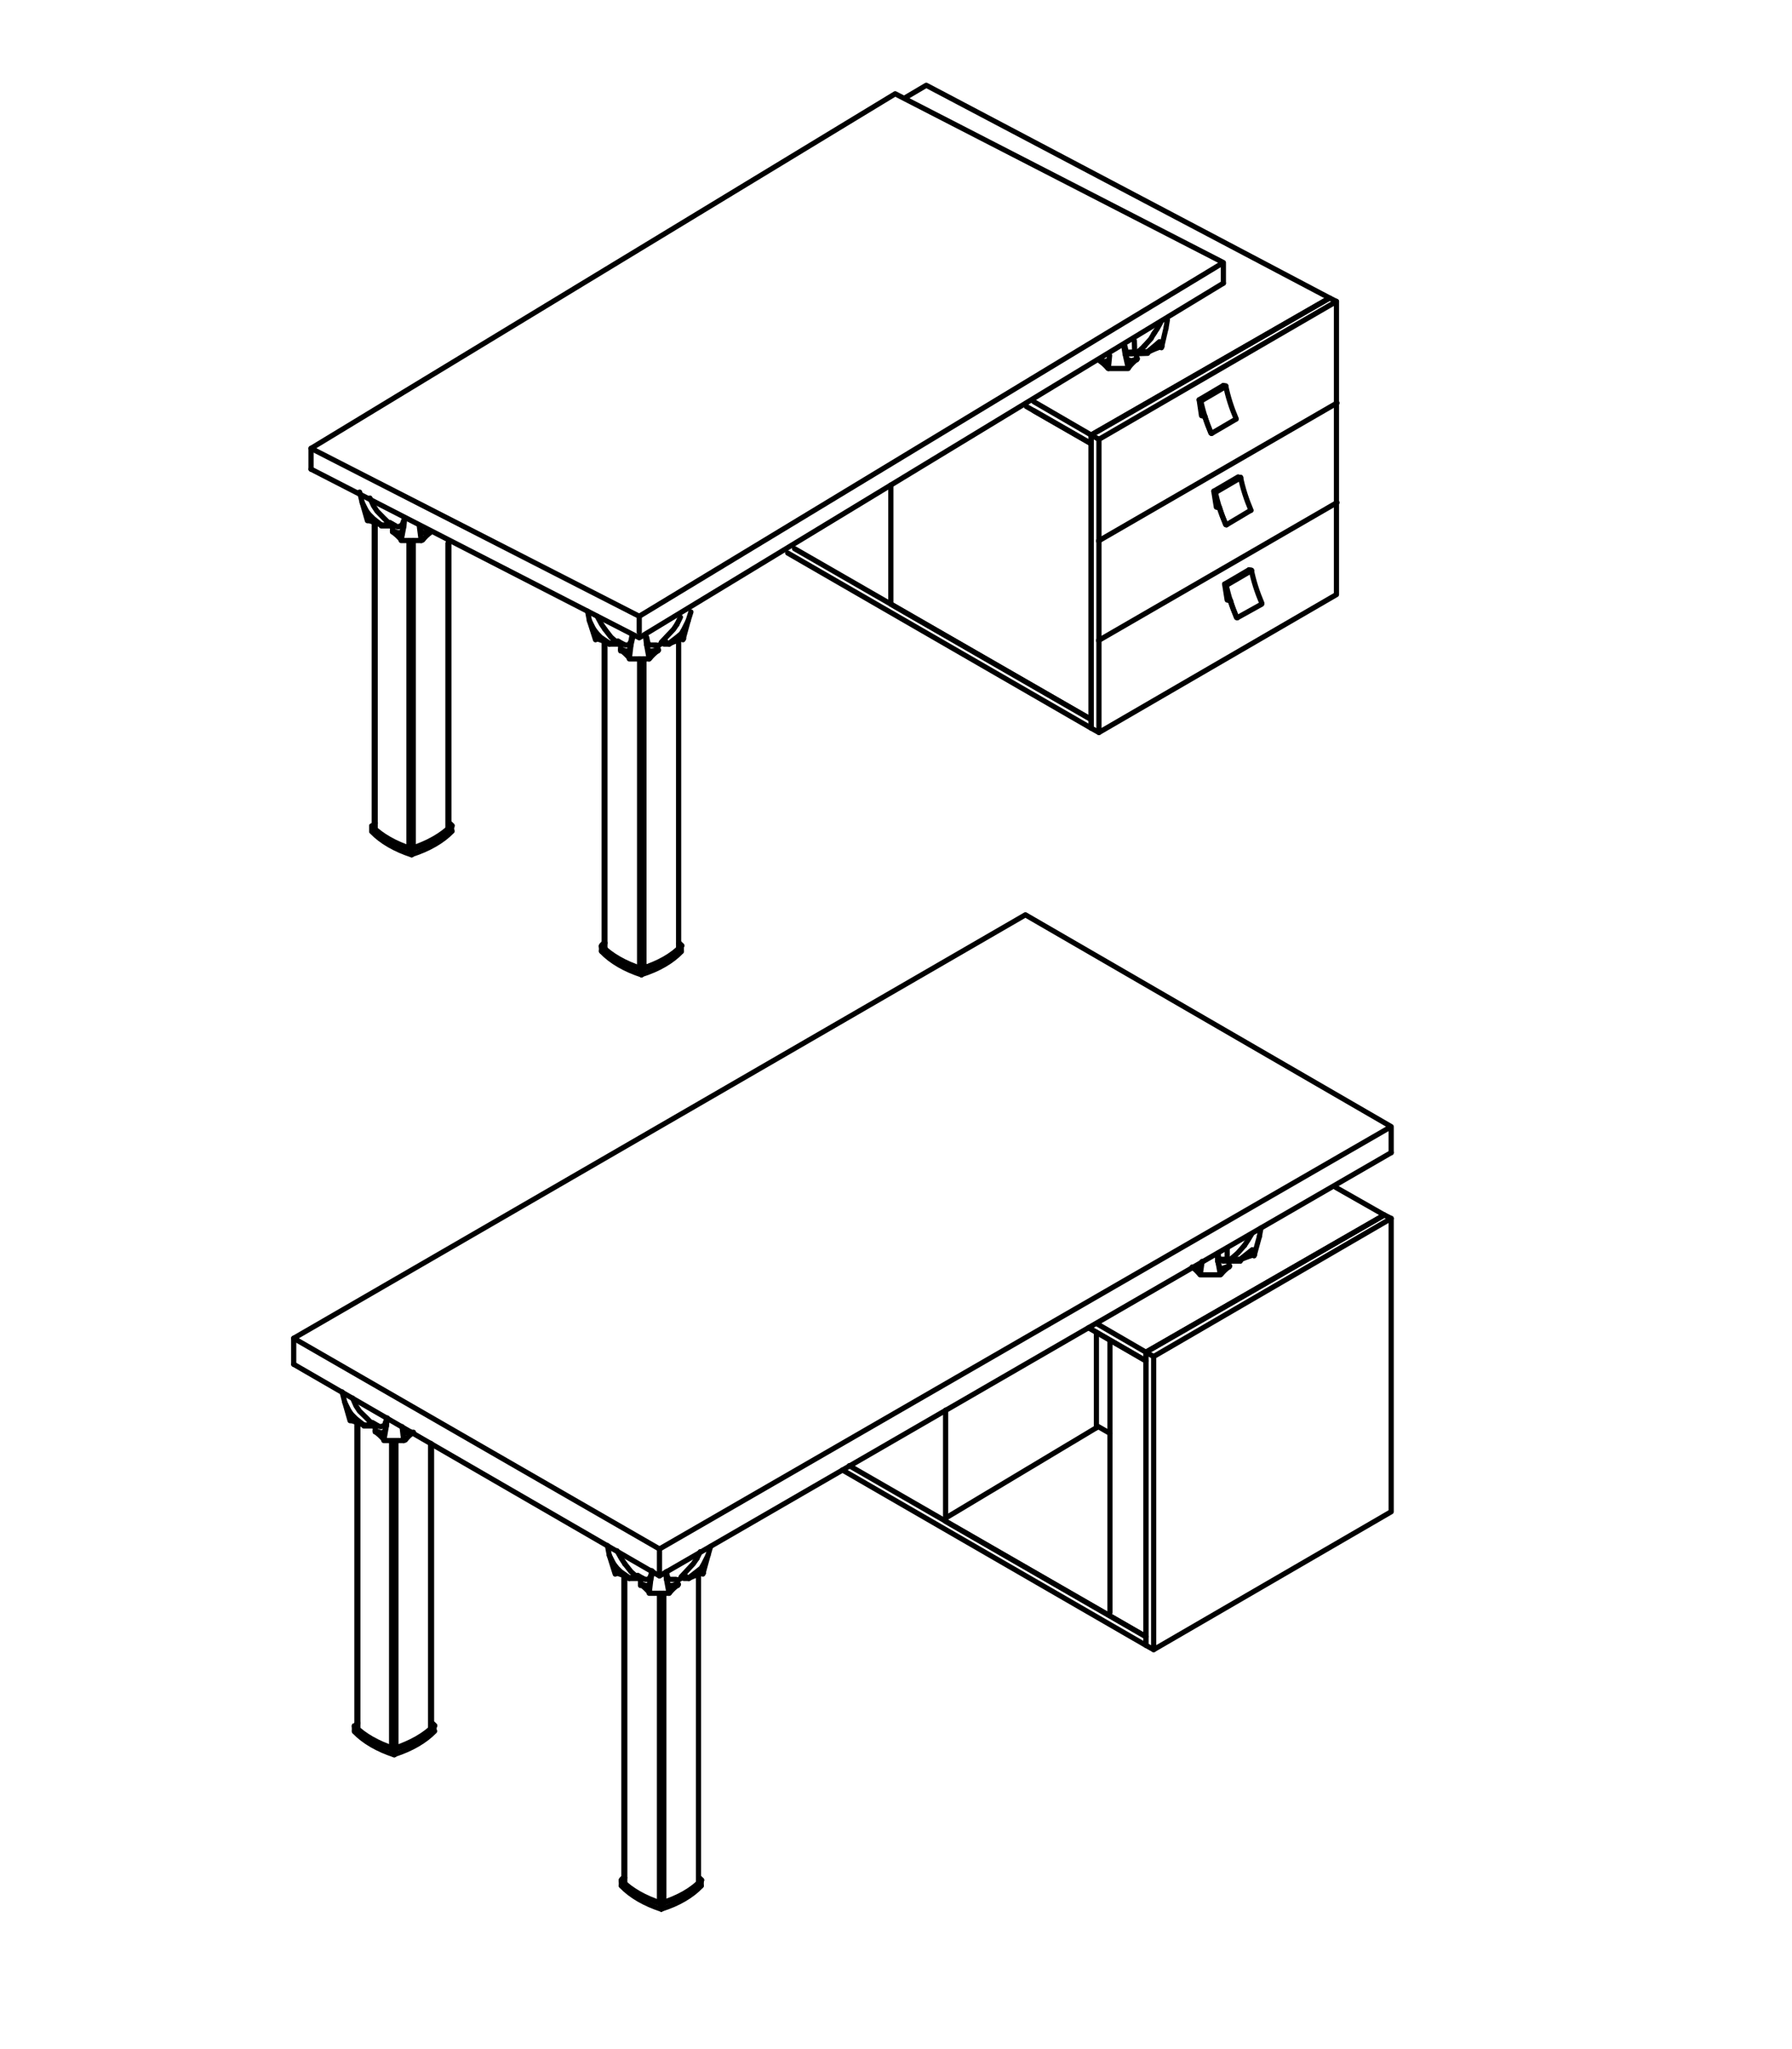 <?xml version="1.0" encoding="utf-8"?>
<!-- Generator: Adobe Illustrator 23.1.0, SVG Export Plug-In . SVG Version: 6.00 Build 0)  -->
<svg version="1.1" id="Layer_1" xmlns="http://www.w3.org/2000/svg" xmlns:xlink="http://www.w3.org/1999/xlink" x="0px" y="0px"
	 viewBox="0 0 99.21 113.39" style="enable-background:new 0 0 99.21 113.39;" xml:space="preserve">
<style type="text/css">
	.st0{fill:none;stroke:#000000;stroke-width:0.288;stroke-linecap:round;stroke-linejoin:round;stroke-miterlimit:10;}
</style>
<g>
	<line class="st0" x1="37.05" y1="35.64" x2="37.05" y2="35.59"/>
	<path class="st0" d="M37.85,35.33c-0.28,0.08-0.54,0.17-0.77,0.28"/>
	<polyline class="st0" points="37.05,35.59 37.48,35.26 37.72,35.06 37.86,34.82 38.1,34.34 37.81,35.4 	"/>
	<polyline class="st0" points="35.94,36.46 35.8,35.69 35.89,35.98 35.99,36.02 36.13,36.02 36.42,35.93 	"/>
	<path class="st0" d="M36.46,35.97c-0.19,0.14-0.35,0.29-0.48,0.45"/>
	<line class="st0" x1="36.42" y1="35.93" x2="36.42" y2="36.02"/>
	<line class="st0" x1="35.8" y1="35.69" x2="35.75" y2="35.3"/>
	<polyline class="st0" points="35.03,35.26 34.93,35.69 34.84,36.46 35.94,36.46 	"/>
	<polyline class="st0" points="35.8,35.26 35.85,35.5 35.89,35.64 	"/>
	<line class="st0" x1="38.1" y1="34.34" x2="38.25" y2="33.86"/>
	<polyline class="st0" points="32.97,35.4 32.63,34.34 32.53,33.82 	"/>
	<line class="st0" x1="32.63" y1="34.34" x2="32.87" y2="34.82"/>
	<path class="st0" d="M33.75,35.61c-0.24-0.11-0.5-0.21-0.77-0.28"/>
	<polyline class="st0" points="32.87,34.82 33.06,35.06 33.25,35.26 33.73,35.59 33.73,35.64 	"/>
	<polyline class="st0" points="34.36,36.02 34.36,35.93 34.65,36.02 34.79,36.02 34.84,35.98 34.93,35.69 	"/>
	<path class="st0" d="M34.85,36.42c-0.13-0.16-0.29-0.31-0.48-0.45"/>
	<polyline class="st0" points="34.36,35.93 34.36,35.64 34.65,35.69 34.79,35.69 34.84,35.64 34.93,35.5 	"/>
	<polyline class="st0" points="35.89,35.64 35.99,35.69 36.09,35.69 36.33,35.69 	"/>
	<line class="st0" x1="34.93" y1="35.5" x2="34.98" y2="35.21"/>
	<line class="st0" x1="36.42" y1="35.78" x2="36.42" y2="35.93"/>
	<polyline class="st0" points="33.49,34.82 33.3,34.54 33.06,34.1 	"/>
	<polyline class="st0" points="33.73,35.59 34.21,35.59 33.83,35.26 33.49,34.82 	"/>
	<line class="st0" x1="33.73" y1="35.64" x2="34.26" y2="35.64"/>
	<path class="st0" d="M34.24,35.57c0.02,0.01,0.03,0.01,0.05,0.02"/>
	<polyline class="st0" points="37.48,34.54 37.29,34.82 36.61,35.54 	"/>
	<line class="st0" x1="36.76" y1="35.59" x2="37.05" y2="35.59"/>
	<line class="st0" x1="37.05" y1="35.64" x2="36.76" y2="35.64"/>
	<line class="st0" x1="37.67" y1="34.15" x2="37.48" y2="34.54"/>
	<path class="st0" d="M70.1,16.44"/>
	<path class="st0" d="M70.13,16.36"/>
	<path class="st0" d="M71.16,15.09"/>
	<path class="st0" d="M71.25,14.61"/>
	<path class="st0" d="M71.16,15.09"/>
	<path class="st0" d="M70.73,14.95"/>
	<path class="st0" d="M67.44,16.77"/>
	<path class="st0" d="M70.1,16.44"/>
	<polyline class="st0" points="73.99,16.68 73.99,32.9 60.84,40.53 60.84,24.31 73.99,16.68 	"/>
	<polyline class="st0" points="60.84,40.53 60.41,40.29 60.41,24.07 60.84,24.31 	"/>
	<polyline class="st0" points="73.99,16.68 73.61,16.49 60.41,24.07 	"/>
	<path class="st0" d="M24.85,40.47"/>
	<path class="st0" d="M33.83,35.29"/>
	<polyline class="st0" points="57.24,22.73 60.41,24.55 60.41,24.07 73.61,16.49 	"/>
	<line class="st0" x1="57.24" y1="22.23" x2="60.41" y2="24.07"/>
	<line class="st0" x1="73.61" y1="16.49" x2="51.36" y2="4.76"/>
	<polyline class="st0" points="43.61,30.6 60.41,40.29 60.41,39.81 43.99,30.36 	"/>
	<polyline class="st0" points="67.73,15.67 67.73,14.53 49.56,5.19 17.22,24.81 35.39,34.1 67.73,14.53 	"/>
	<line class="st0" x1="17.22" y1="25.96" x2="17.22" y2="24.81"/>
	<polyline class="st0" points="67.73,15.67 35.39,35.29 17.22,25.96 	"/>
	<line class="st0" x1="35.39" y1="34.98" x2="35.39" y2="34.1"/>
	<line class="st0" x1="24.8" y1="30.06" x2="24.8" y2="45.9"/>
	<line class="st0" x1="22.88" y1="29.91" x2="22.88" y2="46.95"/>
	<path class="st0" d="M21.58,28.91c0.1,0.06,0.2,0.12,0.3,0.17"/>
	<line class="st0" x1="22.64" y1="29.91" x2="22.64" y2="46.95"/>
	<line class="st0" x1="20.77" y1="28.95" x2="20.77" y2="45.9"/>
	<line class="st0" x1="33.49" y1="35.54" x2="33.49" y2="52.54"/>
	<line class="st0" x1="35.41" y1="36.46" x2="35.41" y2="53.59"/>
	<path class="st0" d="M34.21,35.47c0.1,0.06,0.19,0.12,0.3,0.17"/>
	<line class="st0" x1="35.65" y1="36.46" x2="35.65" y2="53.59"/>
	<path class="st0" d="M36.38,35.75c0.16-0.09,0.32-0.17,0.47-0.27"/>
	<line class="st0" x1="24.85" y1="45.85" x2="24.85" y2="30.11"/>
	<line class="st0" x1="20.72" y1="45.85" x2="20.72" y2="28.95"/>
	<line class="st0" x1="33.45" y1="35.54" x2="33.45" y2="52.49"/>
	<line class="st0" x1="37.57" y1="35.45" x2="37.57" y2="52.49"/>
	<line class="st0" x1="20.58" y1="45.71" x2="20.58" y2="45.99"/>
	<line class="st0" x1="20.58" y1="45.71" x2="20.58" y2="45.71"/>
	<line class="st0" x1="20.58" y1="45.99" x2="20.58" y2="45.99"/>
	<line class="st0" x1="20.58" y1="45.75" x2="20.58" y2="45.71"/>
	<line class="st0" x1="22.79" y1="47" x2="22.79" y2="47.29"/>
	<line class="st0" x1="22.79" y1="47" x2="22.79" y2="47"/>
	<line class="st0" x1="22.79" y1="47.29" x2="22.79" y2="47.29"/>
	<line class="st0" x1="22.79" y1="47" x2="22.79" y2="47"/>
	<path class="st0" d="M20.59,45.71c0.52,0.53,1.28,0.96,2.2,1.26"/>
	<path class="st0" d="M20.59,46.02c0.52,0.54,1.28,0.98,2.2,1.28"/>
	<path class="st0" d="M20.59,45.73c0.52,0.54,1.28,0.98,2.2,1.28"/>
	<polyline class="st0" points="25,45.75 25,45.71 25,45.99 	"/>
	<line class="st0" x1="25" y1="45.99" x2="25" y2="45.99"/>
	<line class="st0" x1="25" y1="45.71" x2="25" y2="45.71"/>
	<path class="st0" d="M22.8,46.94c0.91-0.3,1.67-0.73,2.19-1.26"/>
	<path class="st0" d="M22.83,47.27c0.92-0.3,1.68-0.74,2.2-1.28"/>
	<path class="st0" d="M22.83,46.98c0.92-0.3,1.68-0.74,2.2-1.28"/>
	<path class="st0" d="M24.99,45.68c-0.04-0.04-0.09-0.08-0.13-0.12"/>
	<path class="st0" d="M25.03,45.68c-0.05-0.05-0.1-0.1-0.16-0.15"/>
	<path class="st0" d="M20.75,45.59c-0.04,0.04-0.08,0.08-0.12,0.12"/>
	<path class="st0" d="M20.78,45.54c-0.05,0.05-0.1,0.1-0.15,0.15"/>
	<polyline class="st0" points="19.91,27.23 20.05,27.8 20.34,28.81 	"/>
	<polyline class="st0" points="23.7,29.43 23.46,29.48 23.36,29.48 23.32,29.39 23.22,29.15 23.32,29.91 	"/>
	<path class="st0" d="M23.85,29.45c-0.18,0.13-0.33,0.27-0.45,0.43"/>
	<polyline class="st0" points="22.4,28.71 22.36,29.1 22.21,29.91 23.32,29.91 	"/>
	<polyline class="st0" points="22.36,29.1 22.26,29.39 22.16,29.48 22.07,29.48 21.73,29.39 21.73,29.43 	"/>
	<path class="st0" d="M22.22,29.88c-0.13-0.16-0.29-0.31-0.48-0.45"/>
	<line class="st0" x1="20.29" y1="28.28" x2="20.05" y2="27.8"/>
	<path class="st0" d="M21.13,29.07c-0.24-0.11-0.5-0.21-0.77-0.28"/>
	<polyline class="st0" points="21.68,29.1 21.11,29.1 21.11,29.05 20.68,28.71 20.44,28.47 20.29,28.28 	"/>
	<path class="st0" d="M21.67,28.98c0.02,0.01,0.03,0.01,0.05,0.02"/>
	<polyline class="st0" points="21.11,29.05 21.64,29.05 21.25,28.67 20.87,28.28 20.68,27.99 20.48,27.56 	"/>
	<polyline class="st0" points="21.73,29.39 21.73,29.1 22.07,29.15 22.16,29.1 22.26,29.05 22.31,28.91 22.4,28.67 	"/>
	<line class="st0" x1="35.51" y1="53.64" x2="35.51" y2="53.93"/>
	<line class="st0" x1="35.51" y1="53.93" x2="35.51" y2="53.93"/>
	<line class="st0" x1="35.51" y1="53.64" x2="35.51" y2="53.64"/>
	<line class="st0" x1="35.51" y1="53.93" x2="35.51" y2="53.93"/>
	<line class="st0" x1="33.3" y1="52.34" x2="33.3" y2="52.63"/>
	<line class="st0" x1="33.3" y1="52.63" x2="33.3" y2="52.63"/>
	<line class="st0" x1="33.3" y1="52.39" x2="33.3" y2="52.34"/>
	<line class="st0" x1="33.3" y1="52.34" x2="33.3" y2="52.34"/>
	<path class="st0" d="M33.32,52.34c0.52,0.53,1.28,0.96,2.2,1.26"/>
	<path class="st0" d="M33.32,52.37c0.52,0.53,1.28,0.98,2.2,1.28"/>
	<path class="st0" d="M33.32,52.66c0.52,0.54,1.28,0.98,2.2,1.28"/>
	<line class="st0" x1="33.49" y1="52.48" x2="33.49" y2="52.48"/>
	<path class="st0" d="M33.49,52.19c-0.05,0.04-0.09,0.08-0.13,0.13"/>
	<path class="st0" d="M33.48,52.14c-0.06,0.05-0.11,0.1-0.16,0.15"/>
	<line class="st0" x1="37.72" y1="52.34" x2="37.72" y2="52.63"/>
	<line class="st0" x1="37.72" y1="52.34" x2="37.72" y2="52.34"/>
	<line class="st0" x1="37.72" y1="52.39" x2="37.72" y2="52.34"/>
	<line class="st0" x1="37.72" y1="52.63" x2="37.72" y2="52.63"/>
	<path class="st0" d="M35.53,53.92c0.93-0.29,1.69-0.74,2.19-1.27"/>
	<path class="st0" d="M37.71,52.32c-0.04-0.04-0.08-0.08-0.12-0.11"/>
	<path class="st0" d="M37.75,52.32c-0.05-0.05-0.1-0.09-0.15-0.14"/>
	<path class="st0" d="M35.53,53.59c0.93-0.29,1.69-0.72,2.19-1.25"/>
	<path class="st0" d="M35.53,53.63c0.93-0.29,1.69-0.74,2.19-1.27"/>
	<polyline class="st0" points="49.32,26.84 49.32,33.43 60.41,39.81 60.41,24.55 56.82,22.49 	"/>
</g>
<line class="st0" x1="74.02" y1="22.3" x2="60.82" y2="29.93"/>
<path class="st0" d="M74.02,22.52"/>
<path class="st0" d="M60.82,30.14"/>
<line class="st0" x1="67.87" y1="21.38" x2="67.73" y2="21.33"/>
<polyline class="st0" points="67.73,21.33 66.39,22.12 66.52,22.17 "/>
<polyline class="st0" points="66.71,23.05 66.52,23 66.39,22.12 "/>
<path class="st0" d="M67.04,23.96c-0.13-0.31-0.25-0.63-0.35-0.95"/>
<line class="st0" x1="67.08" y1="23.98" x2="67.08" y2="23.98"/>
<line class="st0" x1="67.87" y1="21.38" x2="66.52" y2="22.17"/>
<path class="st0" d="M68.44,23.18c-0.26-0.61-0.46-1.23-0.58-1.83"/>
<line class="st0" x1="68.43" y1="23.19" x2="67.08" y2="23.98"/>
<path class="st0" d="M67.05,23.97c-0.26-0.61-0.46-1.23-0.58-1.83"/>
<line class="st0" x1="69.29" y1="31.57" x2="69.15" y2="31.53"/>
<polyline class="st0" points="69.15,31.53 67.8,32.32 67.94,32.36 "/>
<polyline class="st0" points="68.13,33.25 67.94,33.2 67.8,32.32 "/>
<path class="st0" d="M68.46,34.16c-0.13-0.31-0.25-0.63-0.35-0.95"/>
<line class="st0" x1="68.5" y1="34.18" x2="68.5" y2="34.18"/>
<line class="st0" x1="69.29" y1="31.57" x2="67.94" y2="32.36"/>
<path class="st0" d="M69.86,33.38c-0.26-0.61-0.46-1.23-0.58-1.83"/>
<line class="st0" x1="69.85" y1="33.43" x2="68.5" y2="34.18"/>
<path class="st0" d="M68.46,34.17c-0.26-0.61-0.46-1.23-0.58-1.83"/>
<line class="st0" x1="60.82" y1="35.44" x2="74.02" y2="27.81"/>
<polyline class="st0" points="68.55,26.39 67.2,27.18 67.34,27.22 "/>
<polyline class="st0" points="67.52,28.11 67.34,28.06 67.2,27.18 "/>
<path class="st0" d="M67.86,29.02c-0.13-0.31-0.25-0.63-0.35-0.95"/>
<line class="st0" x1="67.9" y1="29.04" x2="67.9" y2="29.04"/>
<line class="st0" x1="68.69" y1="26.43" x2="67.34" y2="27.22"/>
<path class="st0" d="M69.26,28.24c-0.26-0.61-0.46-1.23-0.58-1.83"/>
<line class="st0" x1="69.24" y1="28.24" x2="67.9" y2="29.04"/>
<path class="st0" d="M67.86,29.03c-0.26-0.61-0.46-1.23-0.58-1.83"/>
<g>
	<line class="st0" x1="38.14" y1="87.34" x2="38.14" y2="87.3"/>
	<path class="st0" d="M38.95,87.03c-0.28,0.08-0.54,0.17-0.77,0.28"/>
	<polyline class="st0" points="38.14,87.3 38.58,86.96 38.82,86.77 38.96,86.53 39.2,86.05 38.91,87.1 	"/>
	<polyline class="st0" points="37.04,88.16 36.9,87.39 36.99,87.68 37.09,87.73 37.23,87.73 37.52,87.63 	"/>
	<path class="st0" d="M37.56,87.67c-0.19,0.14-0.35,0.29-0.48,0.45"/>
	<line class="st0" x1="37.52" y1="87.63" x2="37.52" y2="87.73"/>
	<line class="st0" x1="36.9" y1="87.39" x2="36.85" y2="87.01"/>
	<polyline class="st0" points="36.13,86.96 36.03,87.39 35.94,88.16 37.04,88.16 	"/>
	<polyline class="st0" points="36.9,86.96 36.94,87.2 36.99,87.34 	"/>
	<line class="st0" x1="39.2" y1="86.05" x2="39.34" y2="85.57"/>
	<polyline class="st0" points="34.06,87.1 33.73,86.05 33.63,85.52 	"/>
	<line class="st0" x1="33.73" y1="86.05" x2="33.97" y2="86.53"/>
	<path class="st0" d="M34.85,87.31c-0.24-0.11-0.5-0.21-0.77-0.28"/>
	<polyline class="st0" points="33.97,86.53 34.16,86.77 34.35,86.96 34.83,87.3 34.83,87.34 	"/>
	<polyline class="st0" points="35.46,87.73 35.46,87.63 35.74,87.73 35.89,87.73 35.94,87.68 36.03,87.39 	"/>
	<path class="st0" d="M35.95,88.12c-0.13-0.16-0.29-0.31-0.48-0.45"/>
	<polyline class="st0" points="35.46,87.63 35.46,87.34 35.74,87.39 35.89,87.39 35.94,87.34 36.03,87.2 	"/>
	<polyline class="st0" points="36.99,87.34 37.09,87.39 37.18,87.39 37.42,87.39 	"/>
	<line class="st0" x1="36.03" y1="87.2" x2="36.08" y2="86.91"/>
	<line class="st0" x1="37.52" y1="87.49" x2="37.52" y2="87.63"/>
	<polyline class="st0" points="34.59,86.53 34.4,86.24 34.16,85.81 	"/>
	<polyline class="st0" points="34.83,87.3 35.31,87.3 34.93,86.96 34.59,86.53 	"/>
	<line class="st0" x1="34.83" y1="87.34" x2="35.36" y2="87.34"/>
	<path class="st0" d="M35.34,87.27c0.02,0.01,0.03,0.01,0.05,0.02"/>
	<polyline class="st0" points="38.58,86.24 38.38,86.53 37.71,87.25 	"/>
	<line class="st0" x1="37.86" y1="87.3" x2="38.14" y2="87.3"/>
	<line class="st0" x1="38.14" y1="87.34" x2="37.86" y2="87.34"/>
	<line class="st0" x1="38.77" y1="85.86" x2="38.58" y2="86.24"/>
	<path class="st0" d="M71.89,67.18"/>
	<path class="st0" d="M73.81,66.56"/>
	<path class="st0" d="M73.95,66.32"/>
	<path class="st0" d="M73.95,66.32"/>
	<path class="st0" d="M74.19,65.84"/>
	<path class="st0" d="M74.29,65.36"/>
	<path class="st0" d="M74.19,65.84"/>
	<path class="st0" d="M71.84,66.8"/>
	<path class="st0" d="M71.89,67.18"/>
	<path class="st0" d="M71.02,67.23"/>
	<path class="st0" d="M70.93,67.95"/>
	<path class="st0" d="M70.47,67.51"/>
	<path class="st0" d="M70.89,67.91"/>
	<path class="st0" d="M73.38,66.32"/>
	<path class="st0" d="M72.42,66.46"/>
	<path class="st0" d="M71.94,66.99"/>
	<path class="st0" d="M71.89,66.75"/>
	<polyline class="st0" points="77.02,67.42 77.02,83.65 63.87,91.28 63.87,75.06 77.02,67.42 	"/>
	<polyline class="st0" points="63.87,91.28 63.44,91.04 63.44,74.82 63.87,75.06 	"/>
	<polyline class="st0" points="77.02,67.42 76.64,67.23 63.44,74.82 	"/>
	<path class="st0" d="M23.89,90.27"/>
	<path class="st0" d="M32.86,85.09"/>
	<polyline class="st0" points="60.27,73.47 63.44,75.3 63.44,74.82 76.64,67.23 	"/>
	<line class="st0" x1="60.7" y1="73.23" x2="63.44" y2="74.82"/>
	<line class="st0" x1="76.64" y1="67.23" x2="73.95" y2="65.7"/>
	<polyline class="st0" points="46.64,81.34 63.44,91.04 63.44,90.56 47.02,81.1 	"/>
	<polyline class="st0" points="77.02,63.78 77.02,62.34 56.77,50.62 16.26,74.05 36.51,85.71 77.02,62.34 	"/>
	<line class="st0" x1="16.26" y1="75.49" x2="16.26" y2="74.05"/>
	<polyline class="st0" points="77.02,63.78 36.51,87.2 16.26,75.49 	"/>
	<line class="st0" x1="36.51" y1="87.2" x2="36.51" y2="85.71"/>
	<line class="st0" x1="23.84" y1="79.86" x2="23.84" y2="95.7"/>
	<line class="st0" x1="21.92" y1="79.71" x2="21.92" y2="96.75"/>
	<path class="st0" d="M20.61,78.71c0.1,0.06,0.2,0.12,0.3,0.17"/>
	<line class="st0" x1="21.68" y1="79.71" x2="21.68" y2="96.75"/>
	<line class="st0" x1="19.81" y1="78.75" x2="19.81" y2="95.7"/>
	<line class="st0" x1="34.59" y1="87.25" x2="34.59" y2="104.24"/>
	<line class="st0" x1="36.51" y1="88.16" x2="36.51" y2="105.3"/>
	<path class="st0" d="M35.31,87.17c0.1,0.06,0.19,0.12,0.3,0.17"/>
	<line class="st0" x1="36.75" y1="88.16" x2="36.75" y2="105.3"/>
	<path class="st0" d="M37.48,87.46c0.16-0.09,0.32-0.17,0.47-0.27"/>
	<line class="st0" x1="23.89" y1="95.65" x2="23.89" y2="79.9"/>
	<line class="st0" x1="19.76" y1="95.65" x2="19.76" y2="78.75"/>
	<line class="st0" x1="34.54" y1="87.25" x2="34.54" y2="104.19"/>
	<line class="st0" x1="38.67" y1="87.15" x2="38.67" y2="104.19"/>
	<line class="st0" x1="19.62" y1="95.5" x2="19.62" y2="95.79"/>
	<line class="st0" x1="19.62" y1="95.5" x2="19.62" y2="95.5"/>
	<line class="st0" x1="19.62" y1="95.79" x2="19.62" y2="95.79"/>
	<line class="st0" x1="19.62" y1="95.55" x2="19.62" y2="95.5"/>
	<line class="st0" x1="21.82" y1="96.8" x2="21.82" y2="97.09"/>
	<line class="st0" x1="21.82" y1="96.8" x2="21.82" y2="96.8"/>
	<line class="st0" x1="21.82" y1="97.09" x2="21.82" y2="97.09"/>
	<line class="st0" x1="21.82" y1="96.8" x2="21.82" y2="96.8"/>
	<path class="st0" d="M19.63,95.5c0.52,0.53,1.28,0.96,2.2,1.26"/>
	<path class="st0" d="M19.63,95.82c0.52,0.54,1.28,0.98,2.2,1.28"/>
	<path class="st0" d="M19.63,95.53c0.52,0.54,1.28,0.98,2.2,1.28"/>
	<polyline class="st0" points="24.03,95.55 24.03,95.5 24.03,95.79 	"/>
	<line class="st0" x1="24.03" y1="95.79" x2="24.03" y2="95.79"/>
	<line class="st0" x1="24.03" y1="95.5" x2="24.03" y2="95.5"/>
	<path class="st0" d="M21.84,96.74c0.91-0.3,1.67-0.73,2.19-1.26"/>
	<path class="st0" d="M21.86,97.07c0.92-0.3,1.68-0.74,2.2-1.28"/>
	<path class="st0" d="M21.86,96.78c0.92-0.3,1.68-0.74,2.2-1.28"/>
	<path class="st0" d="M24.03,95.48c-0.04-0.04-0.09-0.08-0.13-0.12"/>
	<path class="st0" d="M24.07,95.48c-0.05-0.05-0.1-0.1-0.16-0.15"/>
	<path class="st0" d="M19.79,95.39c-0.04,0.04-0.08,0.08-0.12,0.12"/>
	<path class="st0" d="M19.81,95.34c-0.05,0.05-0.1,0.1-0.15,0.15"/>
	<polyline class="st0" points="18.94,77.02 19.09,77.6 19.38,78.61 	"/>
	<polyline class="st0" points="22.74,79.23 22.5,79.28 22.4,79.28 22.35,79.18 22.26,78.94 22.35,79.71 	"/>
	<path class="st0" d="M22.89,79.25c-0.18,0.13-0.33,0.27-0.45,0.43"/>
	<polyline class="st0" points="21.44,78.51 21.39,78.9 21.25,79.71 22.35,79.71 	"/>
	<polyline class="st0" points="21.39,78.9 21.3,79.18 21.2,79.28 21.1,79.28 20.77,79.18 20.77,79.23 	"/>
	<path class="st0" d="M21.26,79.67c-0.13-0.16-0.29-0.31-0.48-0.45"/>
	<line class="st0" x1="19.33" y1="78.08" x2="19.09" y2="77.6"/>
	<path class="st0" d="M20.16,78.87c-0.24-0.11-0.5-0.21-0.77-0.28"/>
	<polyline class="st0" points="20.72,78.9 20.14,78.9 20.14,78.85 19.71,78.51 19.47,78.27 19.33,78.08 	"/>
	<path class="st0" d="M20.7,78.78c0.02,0.01,0.03,0.01,0.05,0.02"/>
	<polyline class="st0" points="20.14,78.85 20.67,78.85 20.29,78.46 19.9,78.08 19.71,77.79 19.52,77.36 	"/>
	<polyline class="st0" points="20.77,79.18 20.77,78.9 21.1,78.94 21.2,78.9 21.3,78.85 21.34,78.7 21.44,78.46 	"/>
	<line class="st0" x1="36.61" y1="105.34" x2="36.61" y2="105.63"/>
	<line class="st0" x1="36.61" y1="105.63" x2="36.61" y2="105.63"/>
	<line class="st0" x1="36.61" y1="105.34" x2="36.61" y2="105.34"/>
	<line class="st0" x1="36.61" y1="105.63" x2="36.61" y2="105.63"/>
	<line class="st0" x1="34.4" y1="104.05" x2="34.4" y2="104.34"/>
	<line class="st0" x1="34.4" y1="104.34" x2="34.4" y2="104.34"/>
	<line class="st0" x1="34.4" y1="104.1" x2="34.4" y2="104.05"/>
	<line class="st0" x1="34.4" y1="104.05" x2="34.4" y2="104.05"/>
	<path class="st0" d="M34.41,104.05c0.52,0.53,1.28,0.96,2.2,1.26"/>
	<path class="st0" d="M34.41,104.07c0.52,0.53,1.28,0.98,2.2,1.28"/>
	<path class="st0" d="M34.41,104.36c0.52,0.54,1.28,0.98,2.2,1.28"/>
	<line class="st0" x1="34.59" y1="104.18" x2="34.58" y2="104.19"/>
	<path class="st0" d="M34.59,103.9c-0.05,0.04-0.09,0.08-0.13,0.13"/>
	<path class="st0" d="M34.57,103.85c-0.06,0.05-0.11,0.1-0.16,0.15"/>
	<line class="st0" x1="38.82" y1="104.05" x2="38.82" y2="104.34"/>
	<line class="st0" x1="38.82" y1="104.05" x2="38.82" y2="104.05"/>
	<line class="st0" x1="38.82" y1="104.1" x2="38.82" y2="104.05"/>
	<line class="st0" x1="38.82" y1="104.34" x2="38.82" y2="104.34"/>
	<path class="st0" d="M36.62,105.63c0.93-0.29,1.69-0.74,2.19-1.27"/>
	<path class="st0" d="M38.81,104.03c-0.04-0.04-0.08-0.08-0.12-0.11"/>
	<path class="st0" d="M38.85,104.03c-0.05-0.05-0.1-0.09-0.15-0.14"/>
	<path class="st0" d="M36.62,105.3c0.93-0.29,1.69-0.72,2.19-1.25"/>
	<path class="st0" d="M36.62,105.34c0.93-0.29,1.69-0.74,2.19-1.27"/>
	<polyline class="st0" points="52.35,78.03 52.35,84.18 63.44,90.56 63.44,75.3 60.27,73.47 	"/>
</g>
<line class="st0" x1="51.28" y1="4.72" x2="50.11" y2="5.41"/>
<polyline class="st0" points="62.93,19.91 62.93,19.86 62.64,19.97 62.5,19.92 62.4,19.88 62.29,19.59 62.46,20.36 "/>
<path class="st0" d="M62.97,19.85c-0.19,0.15-0.34,0.3-0.47,0.47"/>
<polyline class="st0" points="64.19,18.91 63.96,19.11 63.54,19.46 "/>
<path class="st0" d="M64.33,19.17c-0.27,0.08-0.53,0.19-0.76,0.31"/>
<line class="st0" x1="64.3" y1="19.24" x2="64.55" y2="18.17"/>
<line class="st0" x1="64.55" y1="18.17" x2="64.63" y2="17.69"/>
<line class="st0" x1="63.93" y1="18.39" x2="63.75" y2="18.68"/>
<line class="st0" x1="62.29" y1="19.59" x2="62.23" y2="19.21"/>
<line class="st0" x1="61.36" y1="20.39" x2="61.43" y2="19.67"/>
<polyline class="st0" points="61.3,19.96 61.2,20.01 61.01,19.97 "/>
<path class="st0" d="M61.32,20.36c-0.12-0.14-0.26-0.27-0.43-0.39"/>
<path class="st0" d="M62.8,19.48c0.04,0.01,0.08,0.02,0.11,0.03"/>
<path class="st0" d="M62.92,19.49c0.04-0.01,0.07-0.02,0.11-0.04"/>
<line class="st0" x1="63.38" y1="19.13" x2="63.01" y2="19.47"/>
<line class="st0" x1="62.82" y1="19.48" x2="62.8" y2="18.86"/>
<line class="st0" x1="63.01" y1="19.47" x2="63.54" y2="19.46"/>
<line class="st0" x1="63.54" y1="19.55" x2="62.92" y2="19.57"/>
<polyline class="st0" points="62.33,19.4 62.39,19.54 62.48,19.59 62.58,19.58 62.92,19.57 "/>
<line class="st0" x1="62.82" y1="19.48" x2="62.39" y2="19.49"/>
<line class="st0" x1="62.92" y1="19.57" x2="62.93" y2="19.86"/>
<line class="st0" x1="62.28" y1="19.16" x2="62.33" y2="19.4"/>
<line class="st0" x1="62.46" y1="20.39" x2="61.36" y2="20.39"/>
<line class="st0" x1="63.73" y1="18.73" x2="63.34" y2="19.16"/>
<polyline class="st0" points="64.25,17.86 64.06,18.2 63.86,18.49 "/>
<line class="st0" x1="67.51" y1="70.06" x2="67.41" y2="69.78"/>
<polyline class="st0" points="68.04,70.11 68.04,70.06 67.75,70.16 "/>
<path class="st0" d="M68.08,70.06c-0.19,0.14-0.35,0.29-0.48,0.45"/>
<polyline class="st0" points="69.33,69.15 69.09,69.34 68.66,69.68 68.66,69.78 "/>
<path class="st0" d="M69.46,69.42c-0.28,0.08-0.54,0.17-0.77,0.28"/>
<line class="st0" x1="69.43" y1="69.49" x2="69.72" y2="68.43"/>
<line class="st0" x1="69.72" y1="68.43" x2="69.81" y2="67.95"/>
<polyline class="st0" points="69.29,68.29 69.09,68.62 68.9,68.91 "/>
<line class="st0" x1="67.56" y1="70.54" x2="66.45" y2="70.54"/>
<polyline class="st0" points="66.45,70.06 66.41,70.11 66.31,70.16 "/>
<path class="st0" d="M66.42,70.51c-0.12-0.14-0.25-0.28-0.42-0.4"/>
<path class="st0" d="M67.93,69.68c0.04,0.01,0.08,0.02,0.11,0.04"/>
<path class="st0" d="M68.05,69.69c0.04-0.01,0.07-0.02,0.11-0.03"/>
<polyline class="st0" points="68.9,68.91 68.52,69.34 68.13,69.68 "/>
<line class="st0" x1="67.94" y1="69.68" x2="67.94" y2="69.06"/>
<line class="st0" x1="68.13" y1="69.68" x2="68.66" y2="69.68"/>
<line class="st0" x1="68.66" y1="69.78" x2="68.04" y2="69.78"/>
<line class="st0" x1="67.7" y1="69.78" x2="68.04" y2="69.78"/>
<line class="st0" x1="67.94" y1="69.68" x2="67.51" y2="69.68"/>
<line class="st0" x1="68.04" y1="69.78" x2="68.04" y2="70.06"/>
<line class="st0" x1="67.41" y1="69.69" x2="67.55" y2="70.46"/>
<line class="st0" x1="67.43" y1="69.77" x2="67.38" y2="69.39"/>
<line class="st0" x1="67.43" y1="69.34" x2="67.47" y2="69.58"/>
<line class="st0" x1="66.45" y1="70.52" x2="66.55" y2="69.8"/>
<line class="st0" x1="61.45" y1="89.22" x2="61.45" y2="74.22"/>
<line class="st0" x1="60.7" y1="79" x2="52.35" y2="84"/>
<line class="st0" x1="60.7" y1="73.72" x2="60.7" y2="79"/>
<line class="st0" x1="60.7" y1="78.88" x2="61.45" y2="79.31"/>
</svg>
